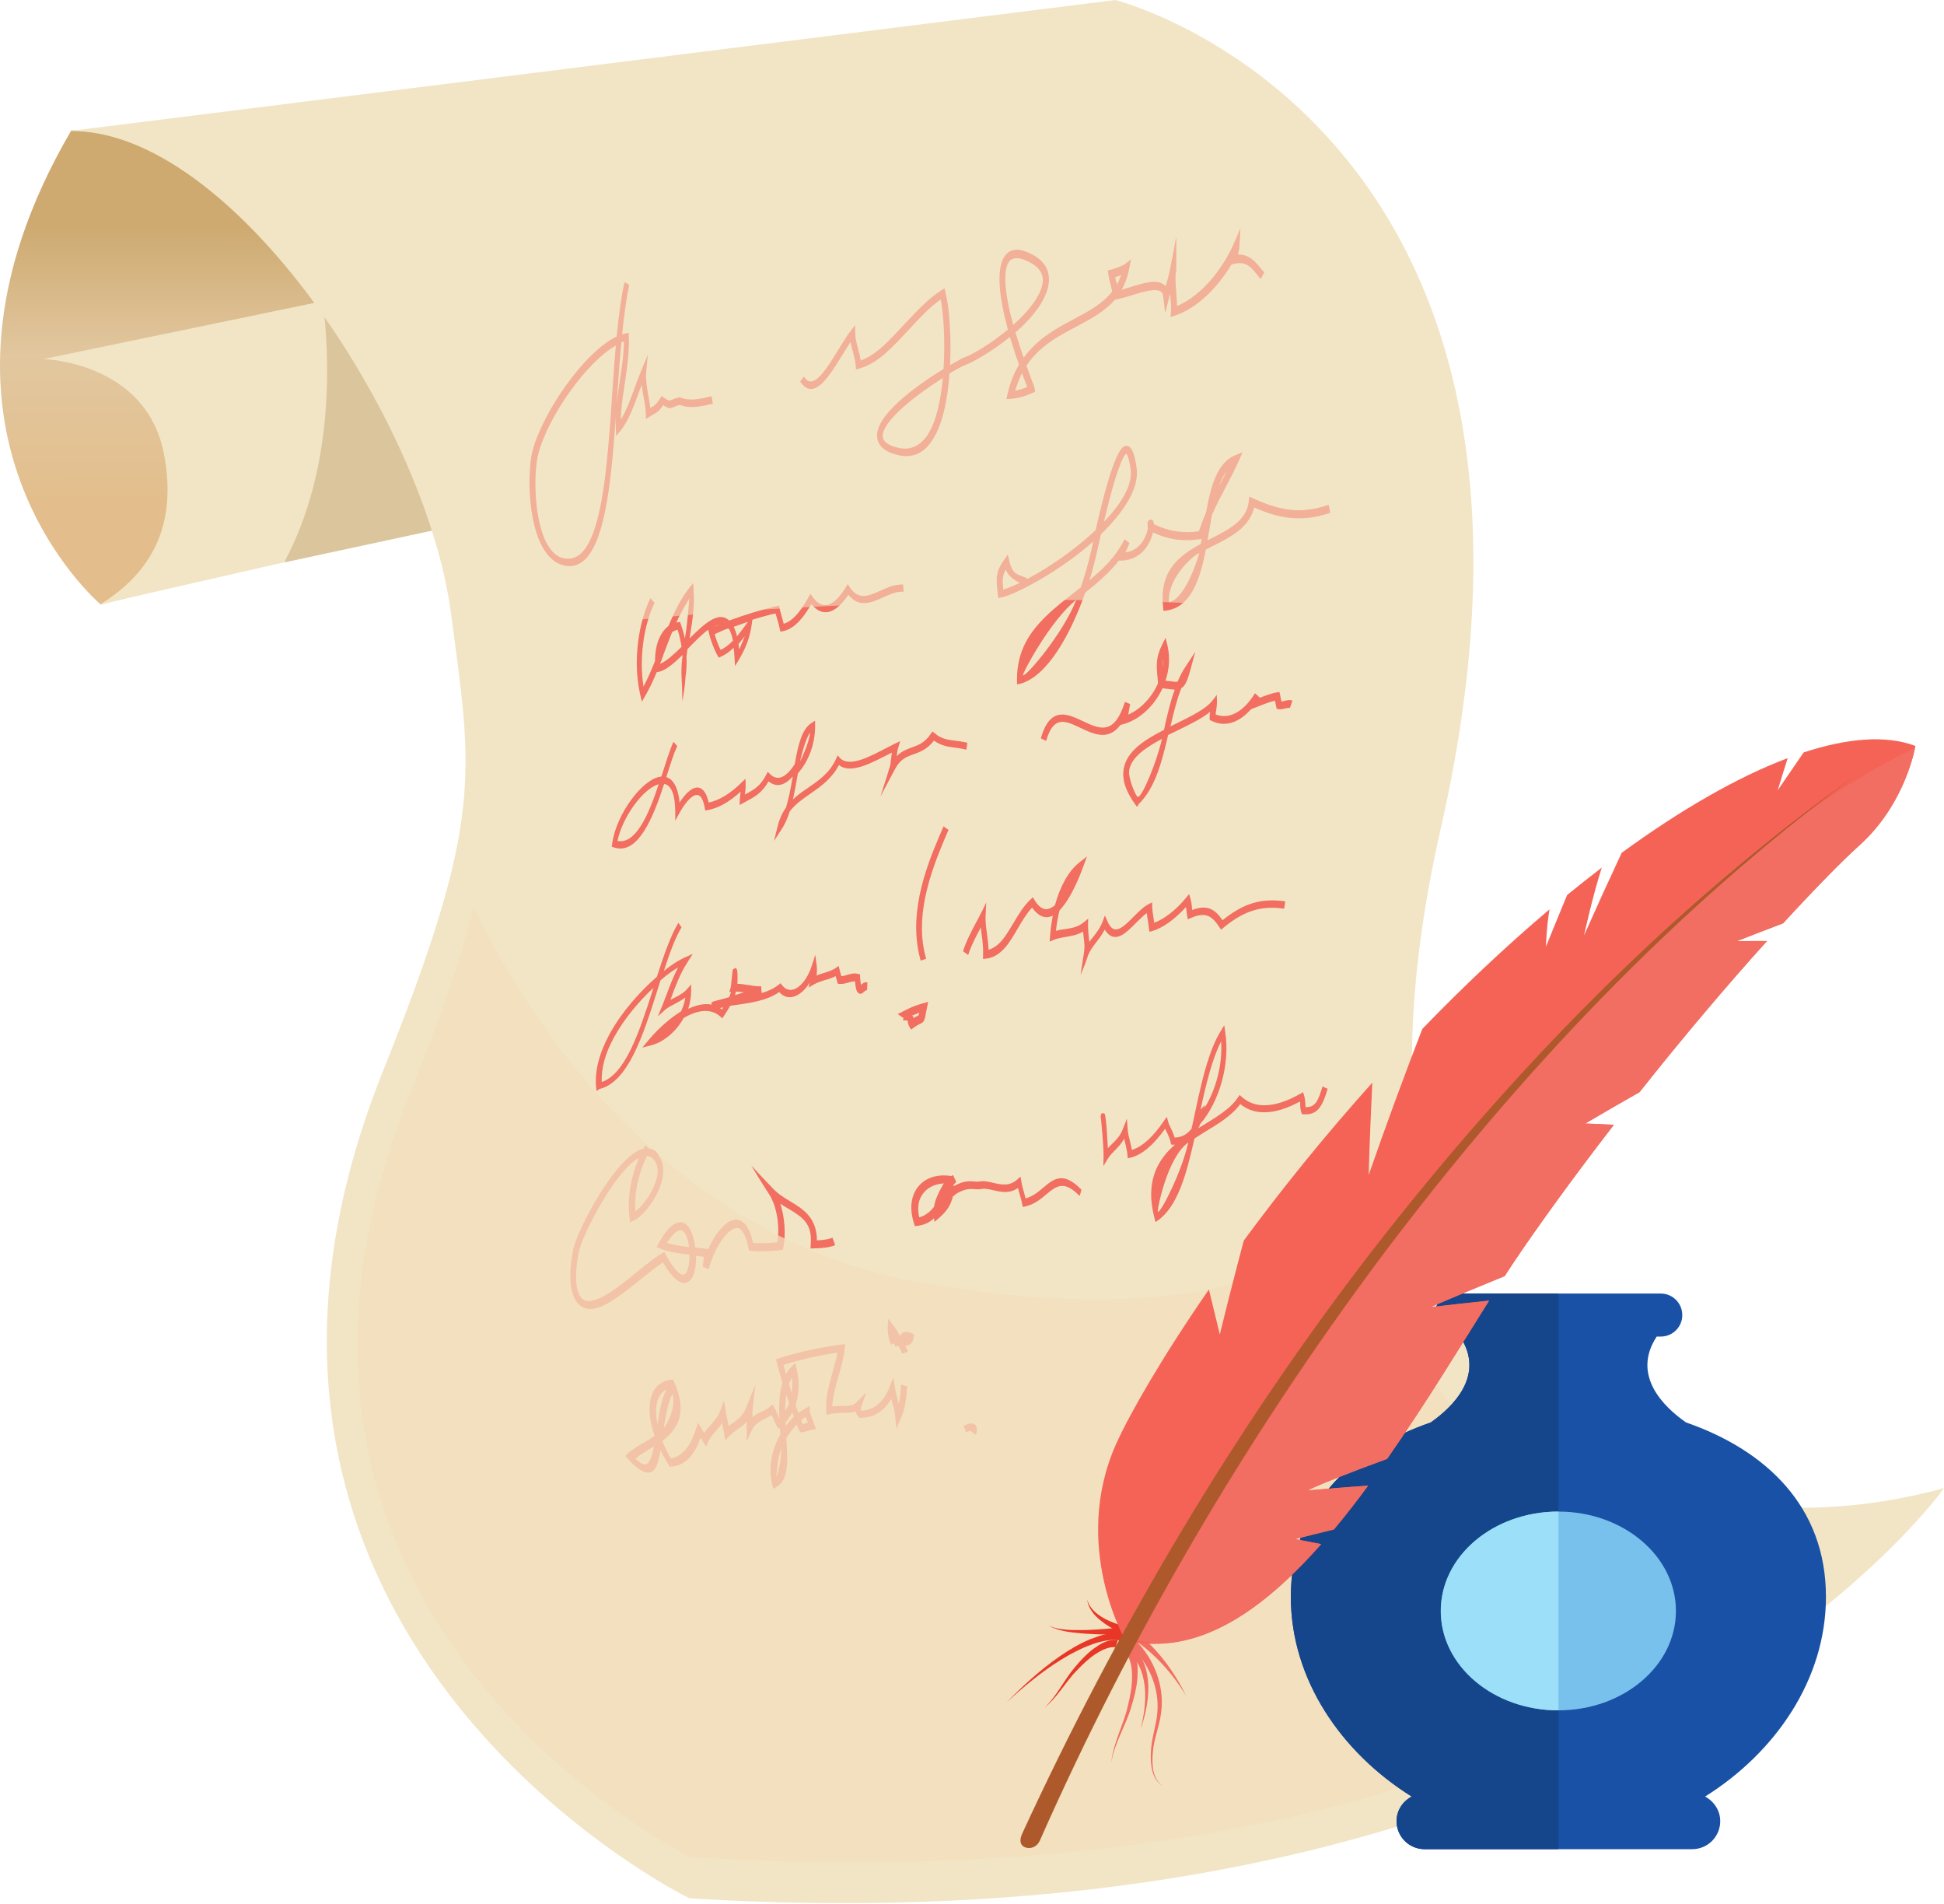 <?xml version="1.0" encoding="UTF-8"?> <svg xmlns="http://www.w3.org/2000/svg" width="960" height="940" viewBox="0 0 960 940" fill="none"> <path d="M169.589 67.894C106.085 66.217 35.47 64.373 35.225 64.373C-51.736 212.99 49.691 298.406 49.691 298.406L317.112 233.192C256.713 189.101 202.363 132.689 169.589 67.894Z" fill="url(#paint0_linear)"></path> <path d="M159.373 148.699L208.411 142.412L381.351 106.62C473.869 117.852 394.183 223.049 394.183 223.049L140.33 277.702C165.748 230.593 162.56 174.181 159.373 148.699Z" fill="#DBC59C"></path> <path d="M21.414 177.279L159.374 148.695C162.643 174.177 165.749 230.59 140.331 277.614L49.693 298.318C80.178 279.291 86.389 252.887 80.995 224.303C72.332 178.452 21.414 177.279 21.414 177.279Z" fill="#F2E5C5"></path> <path d="M34.244 64.711L550.778 0C550.778 0 790.819 60.352 711.54 408.802C647.955 688.182 808.146 776.112 960 734.703C960 734.703 797.848 965.467 340.405 937.218C340.405 937.218 77.153 808.383 189.123 528.836C238.896 404.611 233.42 382.817 222.632 302.347C210.127 208.383 114.585 63.286 34.244 64.711Z" fill="#F2E5C5"></path> <path d="M283.275 279.297C282.457 279.465 281.64 279.549 280.741 279.465C275.919 279.297 271.751 276.447 268.481 271.083C260.308 257.755 260.472 232.021 263.006 222.466C267.909 203.857 288.342 173.849 304.524 166.137C305.669 154.486 307.058 145.181 308.366 139.314C309.346 139.817 309.755 140.068 310.736 140.655C309.51 145.936 308.284 154.737 307.221 165.047C307.875 164.88 308.447 164.712 309.101 164.544C309.673 164.46 310 164.377 310.491 164.293C310.491 165.215 310.491 165.634 310.572 166.556C310.736 175.274 309.428 183.321 308.284 191.032C307.467 196.313 306.731 201.678 306.568 207.126C309.428 202.6 311.471 196.732 313.76 190.529C314.741 187.931 315.721 185.248 316.784 182.65C318.01 179.632 318.664 178.124 319.89 175.19C319.563 178.794 319.399 180.638 319.072 184.159C318.827 187.26 319.481 191.284 320.135 195.223C320.543 197.403 320.87 199.498 321.116 201.426C321.197 201.426 321.197 201.342 321.279 201.342C323.24 200.253 324.058 199.75 326.183 196.397C326.428 196.062 326.51 195.894 326.755 195.559C327.082 195.726 327.245 195.894 327.49 196.062C330.351 197.989 330.433 197.989 331.74 197.403C332.476 197.067 333.702 196.564 335.582 196.145C335.745 196.145 335.908 196.145 336.072 196.229C340.24 198.073 345.062 197.151 351.437 195.642C351.682 197.151 351.764 197.822 352.009 199.331C345.471 200.839 340.485 201.845 335.909 199.917C334.274 200.253 333.293 200.672 332.639 201.007C330.841 201.761 330.269 201.845 327.49 200.001C325.447 203.103 324.385 203.689 322.341 204.779C321.851 205.031 321.279 205.366 320.707 205.785C320.053 206.204 319.726 206.372 318.99 206.791C318.909 205.617 318.909 205.031 318.909 203.857C318.827 201.594 318.337 198.744 317.765 195.726C317.438 193.798 317.111 191.954 316.866 190.026C316.539 190.865 316.293 191.703 315.966 192.457C313.188 200.001 310.491 207.797 306.241 212.91C305.423 213.832 305.096 214.335 304.279 215.257C304.197 213.664 304.198 212.826 304.116 211.233C303.789 203.689 304.77 196.564 305.832 189.607C306.895 182.566 308.039 175.777 308.12 168.568C307.712 168.735 307.303 168.819 306.895 168.987C306.813 169.741 306.731 170.496 306.649 171.25C302.645 214.167 303.135 275.274 283.275 279.297ZM304.116 170.579C289.731 178.71 270.607 205.533 265.784 224.31C263.414 233.614 263.578 257.671 270.607 269.322C273.222 273.597 276.409 275.777 280.251 275.86C300.52 276.447 300.356 211.317 304.116 170.663C304.116 170.663 304.116 170.579 304.116 170.579Z" fill="#F16E61"></path> <path d="M449.513 225.066C447.551 225.318 445.671 225.234 443.71 224.731C437.09 223.222 433.657 220.289 433.167 215.846C432.022 205.284 451.883 190.783 465.94 182.149C466.758 169.157 466.104 155.913 464.551 147.866C459.075 151.638 454.089 157.086 448.859 162.703C441.013 171.085 433.739 179.383 424.258 181.982C423.604 182.149 423.277 182.233 422.705 182.401C422.623 181.479 422.623 181.06 422.542 180.138C422.378 178.126 421.724 175.695 421.071 173.264C420.662 171.839 420.335 170.33 420.008 168.822C419.027 170.33 417.965 172.007 416.902 173.767C411.59 182.401 405.95 192.04 400.475 192.04C398.513 192.04 396.715 190.783 395.162 188.352C395.898 187.346 396.225 186.843 396.96 185.921C398.023 187.514 399.085 188.352 400.311 188.352C404.643 188.436 410.119 178.88 414.859 171.252C416.657 168.319 418.455 165.469 420.008 163.457C420.907 162.283 421.397 161.697 422.297 160.523C422.297 162.283 422.297 163.206 422.378 164.966C422.378 167.061 423.114 169.744 423.768 172.258C424.258 174.102 424.748 176.03 425.075 177.958C433.167 175.108 439.623 167.48 446.816 159.853C452.537 153.817 458.421 147.363 464.878 143.34C465.532 142.92 465.859 142.753 466.431 142.334C466.676 143.172 466.758 143.591 466.921 144.429C468.883 152.225 469.782 166.223 469.209 180.221C472.806 178.126 475.584 176.617 477.055 176.114C479.589 175.276 488.988 169.995 497.733 162.703C493.483 147.279 491.767 133.113 496.017 126.659C498.469 122.971 502.392 122.3 507.868 124.731C514.57 127.665 518.084 132.107 518.002 138.143C518.002 146.776 510.238 156.5 501.493 164.128C502.637 167.983 503.945 172.175 505.498 176.617C512.608 166.81 522.334 161.781 531.161 157.086C538.026 153.398 544.646 149.794 549.223 143.926C548.978 142.837 548.651 141.412 548.406 140.406C547.915 138.562 547.507 136.801 547.343 135.544C547.262 134.706 547.18 134.371 547.098 133.532C547.67 133.365 547.916 133.281 548.488 133.197C550.122 132.778 554.454 131.185 555.353 130.515C556.579 129.509 557.233 129.006 558.54 128.084C558.132 130.012 557.968 131.018 557.56 132.946C556.824 136.885 555.516 140.154 553.963 143.004C555.353 142.585 556.742 142.166 558.214 141.747C565.161 139.568 571.699 137.556 575.213 140.909C575.377 140.993 575.459 141.16 575.622 141.328C576.276 139.232 577.175 135.879 577.584 134.119C577.665 133.616 577.747 133.197 577.829 132.694C579.136 126.324 579.708 123.138 580.853 116.684C580.934 123.39 580.934 126.743 580.853 133.449C580.853 133.868 580.771 134.371 580.607 135.125C580.281 137.891 580.689 141.747 580.934 145.435C581.098 147.447 581.261 149.291 581.261 151.051C593.602 145.938 603.901 132.359 609.05 120.791C610.521 117.522 611.175 115.93 612.564 112.661C612.4 116.6 612.237 118.612 611.992 122.635C611.91 123.557 611.665 124.647 611.338 125.653C616.896 125.485 620.083 129.341 622.617 132.527C623.189 133.197 623.761 133.951 624.333 134.538C623.598 135.796 623.271 136.466 622.617 137.807C621.963 137.137 621.391 136.382 620.737 135.544C617.876 132.024 615.261 128.671 609.131 130.347C608.723 130.431 608.478 130.515 608.069 130.682C601.694 141.412 591.559 152.057 580.199 155.829C579.382 156.081 578.973 156.248 578.074 156.5C578.156 155.326 578.156 154.739 578.237 153.566C578.401 151.47 578.156 148.704 577.911 145.687C577.911 145.519 577.91 145.268 577.829 145.1C577.584 145.77 577.502 146.357 577.42 146.609C576.603 149.794 576.194 151.47 575.377 154.656C575.05 151.303 574.805 149.542 574.396 146.19C574.314 145.267 574.069 144.681 573.579 144.262C571.209 141.998 564.752 144.01 558.949 145.77C556.334 146.609 553.637 147.363 551.185 147.866C550.939 147.95 550.776 147.95 550.531 148.034C545.627 153.65 539.089 157.254 532.305 160.858C522.988 165.804 513.426 170.666 506.887 180.557C507.623 182.652 508.44 184.832 509.257 187.011C510.647 190.699 510.892 191.286 510.974 191.873C511.055 192.46 511.055 192.795 511.137 193.465C510.647 193.717 510.401 193.801 509.911 193.968C506.887 195.31 503.291 196.651 499.204 196.902C498.305 196.986 497.897 196.986 496.998 196.986C497.243 195.98 497.325 195.477 497.57 194.387C498.877 188.688 500.839 183.993 503.209 180.054C501.575 175.527 500.104 170.917 498.714 166.391C489.152 174.186 479.181 179.299 477.873 179.719C475.911 180.389 472.724 182.066 468.882 184.413C467.983 197.321 465.45 209.811 460.383 217.355C457.44 221.965 453.844 224.48 449.513 225.066ZM465.613 186.592C452.21 195.142 435.128 208.218 435.945 215.762C436.272 218.78 440.359 220.372 443.792 221.127C449.267 222.384 454.171 220.372 457.849 215.008C462.263 208.553 464.551 197.908 465.613 186.592ZM501.329 192.879C503.536 192.46 505.498 191.789 507.296 191.035C507.05 190.448 506.805 189.61 506.397 188.771C505.825 187.263 504.68 184.245 504.68 184.245C504.517 184.245 502.228 189.693 501.329 192.879ZM500.267 127.749C499.368 128.084 498.714 128.587 498.142 129.425C495.363 133.616 495.935 144.178 500.349 160.439C508.276 153.398 514.897 144.932 514.978 138.31C514.978 134.287 512.281 131.018 506.805 128.671C504.108 127.497 501.902 127.162 500.267 127.749ZM550.694 136.885C550.858 137.556 551.021 138.394 551.266 139.148C551.43 139.651 551.512 140.07 551.593 140.49C552.411 139.065 553.637 135.879 553.637 135.879C553.555 135.796 551.593 136.634 550.694 136.885Z" fill="#F16E61"></path> <path d="M336.973 346.277C336.891 341.247 336.809 338.733 336.564 333.619C336.401 330.434 336.646 327.081 337.055 323.644C337.055 323.561 337.055 323.477 337.055 323.393C332.805 327.5 328.718 331.021 325.285 331.691C324.877 331.775 324.713 331.775 324.305 331.859C322.507 336.134 320.627 340.241 318.338 344.097C317.766 345.019 317.521 345.522 316.949 346.444C316.704 345.187 316.54 344.516 316.213 343.259C312.127 325.572 315.723 306.545 321.199 295.313C322.016 296.235 322.425 296.737 323.242 297.66C317.685 309.059 315.641 325.489 317.766 338.984C319.891 335.044 321.689 330.769 323.487 326.327C323.406 318.531 325.939 312.245 330.107 309.059C332.968 302.186 336.155 295.564 340.569 290.032C341.223 289.194 341.631 288.691 342.285 287.852C342.367 289.361 342.449 290.032 342.53 291.541C343.102 298.833 341.958 306.461 340.732 313.837C340.651 314.256 340.569 314.676 340.569 315.178C347.598 308.137 354.545 301.767 359.612 305.958C359.775 306.042 359.939 306.209 360.102 306.377C368.112 303.443 375.958 301.012 383.64 299.252C384.049 299.168 384.294 299.085 384.703 299.001C384.866 299.671 384.948 299.923 385.03 300.593C385.357 301.934 385.766 303.276 386.092 304.617C386.419 305.707 386.746 306.88 386.991 307.97C392.386 306.377 396.635 299.671 399.414 294.558C399.741 293.971 399.905 293.72 400.232 293.133C400.64 293.72 400.804 293.971 401.212 294.558C403.256 297.408 405.299 298.749 407.424 298.749C411.51 298.833 415.27 293.888 417.722 289.864C418.049 289.277 418.294 288.942 418.621 288.355C419.029 289.026 419.275 289.361 419.683 289.948C424.097 296.654 429.082 294.139 435.212 291.457C438.645 289.864 442.322 288.355 446 288.607C446.082 290.032 446.164 290.702 446.245 292.127C443.058 291.876 439.626 293.301 436.438 294.81C430.635 297.408 424.342 300.426 418.948 293.636C416.169 297.827 412.164 302.27 407.669 302.27C405.217 302.27 402.847 300.929 400.64 298.246C397.453 303.862 392.631 310.652 386.419 311.658C386.011 311.742 385.766 311.742 385.357 311.826C385.193 311.239 385.193 310.903 385.03 310.233C384.703 308.724 384.294 307.215 383.804 305.623C383.559 304.701 383.232 303.779 382.987 302.857C379.227 303.695 375.386 304.784 371.545 305.958C371.381 306.88 371.381 307.383 371.218 308.305C370.4 314.424 368.357 319.956 364.761 325.908C364.025 327.081 363.698 327.668 362.963 328.841C362.881 327.165 362.799 326.327 362.718 324.65C362.636 322.89 362.473 321.297 362.309 319.789C360.266 321.8 357.977 323.393 355.607 324.399C355.362 324.483 355.199 324.567 354.872 324.65C354.626 324.315 354.545 324.064 354.381 323.728C352.583 320.543 350.785 315.849 349.968 311.993C349.886 311.574 349.804 311.323 349.723 310.903C346.535 313.251 343.021 316.855 339.752 320.208C339.67 320.292 339.588 320.375 339.506 320.459C339.343 321.717 339.179 322.89 339.016 324.147C339.179 327.5 339.016 330.937 338.526 334.206C338.199 339.068 337.79 341.499 336.973 346.277ZM364.679 317.945C364.842 318.783 364.924 319.705 365.006 320.627C366.15 318.447 367.785 314.089 367.785 314.089C367.785 314.089 365.742 316.771 364.679 317.945ZM352.91 313.083C353.646 315.681 354.708 318.615 355.852 320.878C358.059 319.873 360.102 318.196 361.982 316.268C361.41 313.67 360.347 310.568 359.857 310.401C358.958 310.065 355.28 312.161 352.91 313.083ZM325.939 327.752C325.939 327.836 325.939 327.836 325.939 327.752C329.045 326.494 332.805 323.058 336.564 319.37C336.156 316.52 335.502 313.67 334.603 310.903C333.622 311.155 332.723 311.574 331.906 312.077C330.434 315.765 329.045 319.453 327.655 323.142C327.165 324.734 326.593 326.243 325.939 327.752ZM362.309 309.479C362.963 310.736 363.535 312.328 363.943 314.173C365.823 311.909 369.338 307.048 369.338 307.048C369.256 306.964 364.679 308.64 362.309 309.479ZM333.949 307.383C334.276 307.299 334.603 307.215 334.93 307.215C335.256 307.131 335.42 307.131 335.828 307.048C335.992 307.551 336.074 307.802 336.237 308.305C337.055 310.568 337.708 312.915 338.199 315.262C338.362 314.424 338.444 313.67 338.607 312.831C339.506 307.131 340.406 295.648 340.406 295.648C340.242 295.564 335.829 303.192 333.949 307.383ZM354.463 308.64C353.891 308.808 353.4 309.059 352.828 309.395C353.564 309.059 355.035 308.556 355.035 308.556C355.035 308.556 354.708 308.556 354.463 308.64Z" fill="#F16E61"></path> <path d="M502.23 337.894C502.23 336.972 502.23 336.553 502.23 335.631C502.067 314.172 516.778 303.275 531.326 291.875C532.143 291.288 532.879 290.618 533.696 290.031C535.821 283.828 537.538 277.793 538.682 272.596C538.764 272.177 538.845 272.009 538.927 271.59C539.254 270.165 539.499 268.74 539.826 267.399C522.745 282.571 500.923 293.719 494.548 294.977C493.894 295.144 493.567 295.144 492.995 295.312C492.913 294.558 492.831 294.138 492.75 293.384C491.687 284.918 491.851 282.152 495.855 276.368C496.591 275.362 496.918 274.775 497.653 273.77C497.98 275.111 498.144 275.781 498.471 277.123C499.86 282.739 501.74 283.409 504.274 284.331C505.254 284.667 506.398 285.086 507.461 285.756C517.595 280.392 530.672 271.59 541.052 261.699C550.369 220.459 554.537 220.123 556.335 220.123C559.441 220.207 560.667 226.242 561.321 231.355C562.629 241.414 554.538 253.233 543.667 263.795C543.014 266.561 542.441 269.495 541.706 272.596C541.624 273.015 541.542 273.183 541.461 273.602C540.562 277.625 539.417 281.984 538.028 286.427C544.812 280.811 550.778 274.943 554.537 267.734C554.864 267.148 555.028 266.812 555.355 266.226C556.336 266.98 556.826 267.315 557.807 268.153C557.48 268.908 557.316 269.243 556.989 269.998C556.744 270.501 556.254 271.674 555.763 272.764C561.403 271.926 565.326 267.818 566.879 260.861C566.879 260.693 566.879 260.526 566.797 260.358C566.633 258.765 566.47 257.005 567.941 256.586C569.412 256.167 569.657 257.592 569.903 258.849C577.013 262.286 584.369 263.459 592.051 262.286C593.114 259.101 594.258 255.999 595.566 253.065C597.854 240.241 601.042 228.422 609.868 224.817C611.34 224.231 612.157 223.895 613.628 223.308C612.811 225.069 612.402 225.991 611.667 227.751C609.868 231.775 607.825 235.63 605.7 239.738C603.167 244.516 600.633 249.377 598.426 254.407C597.936 257.089 597.527 259.771 597.037 262.537C596.792 263.962 596.547 265.387 596.302 266.812C596.792 266.561 597.282 266.309 597.691 266.058C606.763 261.448 615.508 257.089 616.652 247.701C616.734 246.695 616.816 246.192 616.979 245.186C617.715 245.521 618.042 245.689 618.777 246.024C630.955 251.557 641.825 254.323 656.128 249.21C656.455 250.802 656.618 251.557 656.945 253.149C641.661 258.514 629.892 255.245 619.349 250.551C616.897 260.609 607.58 265.22 598.753 269.662C597.691 270.249 596.547 270.752 595.484 271.339C592.624 286.091 588.047 299.922 575.869 301.431C575.297 301.515 575.052 301.515 574.561 301.599C574.48 300.928 574.479 300.593 574.398 299.922C572.273 281.9 582.244 274.356 592.951 268.573C593.114 267.734 593.277 266.896 593.359 266.058C593.277 266.058 593.277 266.058 593.196 266.058C584.941 267.567 577.013 266.477 569.412 262.873C567.042 271.842 561.076 276.871 553.066 276.787C552.903 276.787 552.739 276.787 552.576 276.703C547.917 282.739 541.951 287.768 535.903 292.63C528.792 312.915 517.269 333.954 503.865 337.558C503.293 337.642 502.966 337.726 502.23 337.894ZM531.49 296.15C518.658 306.209 504.6 332.948 505.172 333.367C506.562 334.373 525.033 312.747 531.49 296.15ZM577.258 297.408C577.258 297.408 577.258 297.324 577.258 297.408C586.003 295.396 592.215 273.183 592.215 273.183C591.479 272.512 576.359 284.331 577.258 297.408ZM496.673 281.23C495.038 284.164 494.956 286.343 495.447 291.121C497.572 290.534 503.62 287.768 503.62 287.768C503.538 287.516 498.553 285.924 496.673 281.23ZM556.172 224.063C554.783 224.482 551.023 232.529 545.139 257.676C553.557 248.874 559.278 239.57 558.379 232.11C557.398 224.733 556.254 224.063 556.172 224.063C556.172 224.063 556.254 224.063 556.172 224.063ZM605.782 232.613C604.229 234.625 603.003 237.139 601.941 240.073C602.35 239.235 602.84 238.397 603.248 237.558C604.147 235.882 605.046 234.205 605.782 232.613Z" fill="#F16E61"></path> <path d="M382.251 415.174C382.905 412.408 383.232 410.983 383.967 408.217C384.867 404.361 386.338 401.259 388.136 398.745C389.607 393.967 390.588 388.602 391.487 383.321C387.4 388.015 383.232 388.854 379.554 385.752C376.285 391.452 372.771 393.38 368.684 395.559C368.03 395.895 367.376 396.23 366.722 396.649C366.15 396.984 365.823 397.152 365.251 397.487C365.333 396.481 365.333 395.979 365.333 394.973C365.415 393.715 365.497 392.626 365.66 391.536C365.66 391.285 365.742 391.117 365.742 390.865C360.021 396.062 354.463 399.164 349.15 400.002C348.824 400.086 348.66 400.086 348.252 400.17C348.17 399.667 348.088 399.331 348.006 398.828C347.353 395.056 346.208 392.961 344.737 392.542C342.367 391.871 338.771 395.476 335.42 401.595C334.603 403.02 334.276 403.774 333.458 405.199C333.458 403.355 333.458 402.433 333.458 400.589C333.377 392.206 331.497 387.68 327.982 387.01C322.507 403.942 314.824 422.466 303.136 418.359C302.728 418.191 302.483 418.108 302.074 418.024C302.156 417.353 302.238 417.102 302.319 416.431C304.281 402.014 317.439 384.16 326.593 383.405C328.718 376.867 330.598 370.664 332.559 366.222C333.295 367.06 333.704 367.479 334.439 368.317C332.641 372.257 330.925 377.705 329.045 383.657C331.66 384.495 334.766 387.429 335.583 396.23C339.016 390.865 342.53 388.183 345.309 388.937C346.78 389.357 348.824 390.949 349.968 396.23C355.28 395.14 360.838 391.704 366.559 386.004C367.213 385.417 367.458 385.082 368.112 384.495C368.194 385.668 368.194 386.171 368.194 387.345C368.275 389.105 368.112 390.53 367.867 391.955C367.867 392.039 367.867 392.123 367.785 392.29C367.867 392.207 368.03 392.123 368.112 392.123C372.198 389.943 375.549 388.183 378.491 382.315C378.737 381.813 378.9 381.561 379.145 381.058C379.472 381.393 379.636 381.561 379.963 381.896C383.641 385.752 387.727 384.327 392.14 377.789C392.222 377.621 392.386 377.454 392.467 377.286C394.102 367.982 395.9 359.935 400.886 356.833C401.539 356.414 401.866 356.247 402.52 355.828C402.52 356.917 402.52 357.42 402.52 358.51C402.52 367.395 399.333 375.861 394.02 381.813C393.939 382.483 393.775 383.154 393.693 383.74C393.04 387.429 392.386 391.117 391.568 394.721C393.857 392.542 396.309 390.782 398.842 389.105C404.155 385.417 409.712 381.729 412.9 374.604C413.227 373.933 413.309 373.598 413.635 372.927C414.044 373.43 414.289 373.598 414.698 374.101C419.357 379.382 430.472 373.011 438.154 369.072C439.462 368.401 440.688 367.814 441.751 367.227C442.895 366.725 443.467 366.473 444.529 365.886C444.121 367.311 443.875 368.066 443.467 369.574C443.14 370.58 442.977 371.921 442.813 373.346C445.183 370.916 447.635 369.994 450.169 369.072C453.438 367.898 456.625 366.808 459.649 362.282C459.976 361.779 460.14 361.528 460.467 361.108C460.875 361.528 461.121 361.695 461.611 362.03C464.88 364.88 468.313 365.3 471.909 365.719C473.789 365.97 475.75 366.222 477.712 366.724C477.548 368.149 477.385 368.82 477.221 370.161C475.423 369.658 473.543 369.407 471.827 369.155C468.394 368.736 464.798 368.233 461.202 365.635C457.851 370.077 454.255 371.251 451.068 372.424C447.553 373.682 444.529 374.771 441.832 379.968C439.053 385.249 437.664 387.848 434.803 393.212C436.765 387.177 437.664 384.16 439.544 378.208C439.707 377.621 439.871 376.113 440.034 374.771C440.116 373.766 440.279 372.676 440.443 371.586C440.034 371.754 439.626 372.005 439.217 372.173C430.881 376.364 420.255 382.483 414.289 377.705C410.611 384.746 405.054 388.435 399.823 392.123C396.145 394.637 392.713 397.068 390.015 400.589C388.871 404.025 387.564 407.127 385.766 409.725C384.294 411.989 383.641 413.078 382.251 415.174ZM304.935 415.174C314.007 417.018 320.463 401.846 325.285 387.177C325.204 387.177 325.122 387.261 325.04 387.261C317.439 389.524 307.305 403.523 304.935 415.174ZM400.068 361.695C397.616 364.629 395.083 375.861 395.083 375.861C395.246 375.861 399.578 366.892 400.068 361.695Z" fill="#F16E61"></path> <path d="M561.483 398.327C561.156 397.907 560.992 397.656 560.665 397.237C555.843 390.615 553.964 384.831 554.944 379.383C556.579 370.749 565.161 365.3 574.805 360.355C576.276 353.649 577.829 346.692 580.117 340.489C579.3 340.489 578.483 340.321 577.42 340.238C576.439 340.07 575.377 339.986 574.069 339.818C570.146 348.368 562.954 355.074 555.353 357.337C554.536 357.589 554.127 357.673 553.31 357.924C547.262 365.971 539.906 362.367 533.695 359.433C525.93 355.745 520.291 353.062 516.613 365.803C515.55 365.3 515.06 365.049 513.998 364.546C518.574 348.368 527.156 352.476 534.675 355.996C543.012 359.936 550.204 363.373 555.516 346.524C556.579 346.943 557.069 347.195 558.132 347.614C557.887 348.62 557.723 349.542 557.56 350.548C557.396 351.302 557.314 352.057 557.151 352.811C563.117 350.212 568.593 344.596 571.699 337.723C571.781 337.639 571.781 337.471 571.862 337.388C571.781 336.549 571.781 336.13 571.699 335.292C571.045 328.922 570.636 324.73 573.906 318.276C574.559 316.935 574.886 316.264 575.622 314.923C575.949 316.432 576.112 317.186 576.521 318.611C577.829 324.395 577.502 330.347 575.54 336.046C576.358 336.13 577.175 336.214 577.829 336.298C579.545 336.549 580.689 336.717 581.507 336.549C582.651 333.951 583.877 331.436 585.43 329.173C587.391 326.239 588.372 324.73 590.252 321.797C589.271 325.485 588.781 327.245 587.8 330.933C586.329 336.298 585.184 338.729 583.386 339.735C581.098 345.518 579.545 352.057 577.992 358.595C578.891 358.176 579.79 357.756 580.607 357.337C588.127 353.649 595.401 350.129 598.67 345.937C599.569 344.848 599.978 344.261 600.877 343.088C600.958 344.68 600.958 345.435 600.958 347.027C600.958 348.117 600.795 349.458 600.55 350.883C600.468 351.47 600.386 352.14 600.304 352.727C606.925 355.326 613.953 351.637 619.756 342.249C620.655 343.088 621.146 343.507 622.045 344.345C621.963 344.429 621.963 344.512 621.881 344.596C624.823 343.423 628.256 342.166 630.626 341.83C631.117 341.746 631.362 341.746 631.852 341.663C631.934 342.249 632.016 342.585 632.179 343.171C632.343 344.261 632.588 345.267 632.833 346.357C633.323 346.357 633.814 346.189 634.386 346.021C635.775 345.686 637.165 345.351 638.227 345.937C637.737 347.362 637.491 348.117 637.001 349.542C636.592 349.374 635.448 349.626 634.631 349.793C633.487 350.045 632.343 350.38 631.28 350.129C630.953 350.045 630.79 350.045 630.463 349.961C630.381 349.542 630.299 349.29 630.218 348.871C630.054 347.865 629.809 346.943 629.645 345.937C626.621 346.608 622.535 348.285 620.001 349.29C619.102 349.626 618.612 349.877 617.713 350.212C611.583 357.086 604.718 359.098 598.179 355.829C597.852 355.661 597.689 355.577 597.362 355.409C597.362 354.906 597.362 354.655 597.362 354.152C597.362 353.314 597.444 352.308 597.607 351.386C593.521 354.823 587.473 357.673 581.343 360.69C579.872 361.445 578.401 362.115 576.848 362.87C573.824 375.946 570.473 389.19 562.218 397.069C562.055 397.74 561.891 397.907 561.483 398.327ZM573.824 364.798C565.896 368.989 558.786 373.767 557.641 380.137C556.906 383.909 560.992 393.465 561.891 393.465C564.016 393.632 571.209 376.281 573.824 364.798ZM574.396 325.485C574.151 326.826 574.151 329.76 574.151 329.76C574.151 329.76 574.478 326.91 574.396 325.485Z" fill="#F16E61"></path> <path d="M294.554 538.563C294.472 537.977 294.472 537.641 294.39 537.055C293.573 528.589 296.025 519.703 301.092 510.399C307.14 499.418 316.13 489.443 324.385 482.235C327.818 471.589 331.169 461.95 335.01 455.579C335.582 456.501 335.909 456.92 336.563 457.842C333.457 462.956 330.678 470.583 327.818 479.385C331.578 476.367 335.174 474.02 338.279 472.679C339.832 472.008 340.568 471.589 342.121 470.919C340.976 472.763 340.322 473.685 339.178 475.613C335.827 480.81 333.621 486.761 331.25 493.132C331.169 493.299 331.087 493.467 331.087 493.635C331.741 493.299 332.395 492.964 333.049 492.629C335.337 491.455 337.707 490.198 339.423 488.186C340.159 487.348 340.568 486.845 341.303 486.007C341.303 487.264 341.303 487.935 341.303 489.192C341.303 492.126 340.813 495.143 339.832 498.077C343.919 496.149 347.842 495.311 351.438 495.982C351.438 495.479 351.438 495.227 351.438 494.724C353.318 494.138 354.298 493.886 356.26 493.383C357.567 493.048 358.793 492.629 360.101 492.293C360.428 491.455 360.755 490.617 361 489.695C360.673 489.695 360.51 489.779 360.183 489.779C360.428 488.773 360.592 488.27 360.918 487.18C360.918 486.845 361.572 481.48 361.654 480.307C361.654 480.223 361.654 480.223 361.654 480.139C361.736 479.552 361.817 479.217 361.899 478.63C362.471 478.295 362.798 478.127 363.371 477.792C363.534 478.127 363.616 478.295 363.861 478.547C363.943 478.714 364.024 479.05 364.024 479.552H364.106C364.27 481.899 364.27 483.911 364.106 485.671C365.822 485.755 367.784 486.091 369.745 486.342C372.197 486.761 374.731 487.18 375.875 486.845C375.957 488.186 376.039 488.857 376.12 490.282C379.308 489.36 382.25 488.018 384.62 486.091C384.947 485.839 385.111 485.671 385.437 485.42C385.683 485.755 385.846 485.923 386.091 486.258C387.726 488.438 389.769 489.192 392.058 488.438C395.572 487.264 399.005 482.738 400.966 476.535C401.62 474.439 401.947 473.433 402.601 471.422C402.928 473.601 403.009 474.775 403.336 476.954C403.5 478.295 403.418 480.055 403.255 481.648C404.399 481.145 405.625 480.726 406.851 480.391C408.976 479.72 411.264 478.966 412.899 477.792C413.389 477.457 413.634 477.289 414.125 476.87C414.37 477.625 414.452 478.044 414.615 478.798C414.86 479.888 415.187 480.894 415.514 481.983C416.413 481.899 417.394 481.648 418.375 481.313C420.009 480.81 421.726 480.307 423.605 480.81C424.014 480.894 424.259 480.977 424.668 481.061C424.75 481.648 424.75 481.983 424.75 482.57C424.913 484.414 424.995 485.588 425.158 486.258C425.894 485.588 426.875 484.749 428.346 485.001C428.264 486.51 428.264 487.348 428.182 488.857C427.692 488.773 427.12 489.276 426.629 489.695C425.976 490.282 425.077 491.12 424.014 490.365C423.033 489.695 422.543 488.186 422.216 484.498C421.153 484.498 420.091 484.833 418.947 485.085C417.557 485.504 416.086 485.923 414.533 485.755C414.206 485.755 414.043 485.671 413.716 485.671C413.553 485.252 413.553 485.001 413.389 484.498C413.144 483.66 412.899 482.822 412.654 481.899C411.019 482.822 409.139 483.408 407.259 483.911C405.38 484.498 403.336 485.169 401.783 486.091C400.803 486.677 400.312 487.013 399.332 487.599C399.495 486.677 399.659 486.174 399.822 485.169C397.697 488.605 395 491.036 392.303 491.958C389.442 492.88 386.827 492.126 384.784 489.779C378.736 494.137 370.154 495.227 361.818 496.401C361.409 496.485 361 496.485 360.591 496.568C359.692 498.161 358.712 499.754 357.486 501.598C357.159 502.101 356.996 502.352 356.669 502.771C356.342 502.436 356.178 502.352 355.851 502.017C350.947 497.49 344.246 498.748 337.625 502.604C337.462 502.855 337.38 503.106 337.217 503.274C333.539 509.645 327.491 514.59 321.525 516.099C319.808 516.518 318.909 516.77 317.193 517.189C318.664 515.428 319.4 514.59 320.871 512.83C325.529 507.381 331.005 502.604 336.318 499.334C337.38 497.071 338.116 494.808 338.443 492.461C336.726 493.802 334.928 494.724 333.212 495.646C331.496 496.568 329.861 497.323 328.635 498.412C327.164 499.754 326.347 500.424 324.876 501.765C325.775 499.502 326.265 498.412 327.164 496.233C327.818 494.64 328.39 493.048 329.044 491.371C330.76 486.761 332.558 482.067 334.847 477.625C332.149 479.217 329.207 481.397 326.183 483.995C325.529 485.923 324.957 487.935 324.304 489.946C317.438 511.573 310.082 534.456 295.78 537.725C295.289 538.396 295.044 538.48 294.554 538.563ZM322.669 487.683C315.64 494.305 308.284 502.855 303.217 512.159C298.967 519.871 296.842 527.331 297.169 534.205C308.857 530.265 315.722 509.393 322.097 489.611C322.26 489.024 322.424 488.354 322.669 487.683ZM355.524 497.658C355.851 497.91 356.178 498.077 356.505 498.412C356.75 498.077 357.159 497.407 357.159 497.407C357.159 497.323 356.096 497.574 355.524 497.658ZM363.452 489.527C363.289 490.114 363.125 490.785 362.962 491.288C364.433 490.868 367.375 489.946 367.375 489.946C367.375 489.946 364.678 489.611 363.452 489.527Z" fill="#F16E61"></path> <path d="M533.615 481.395C534.269 476.869 534.596 474.606 535.331 470.163C535.74 467.565 535.495 465.385 535.168 462.871C535.086 461.949 534.923 460.943 534.841 459.937C532.062 461.613 529.284 462.032 526.587 462.535C524.543 462.871 522.418 463.206 520.293 464.044C519.476 464.379 519.149 464.547 518.332 464.882C518.413 463.709 518.495 463.122 518.577 461.949C518.822 458.512 519.313 455.243 519.885 452.058C519.231 452.393 518.659 452.56 518.005 452.728C515.062 453.315 512.284 451.722 509.668 448.118C507.135 450.8 504.928 454.405 502.885 457.925C498.798 464.966 494.63 472.343 487.111 473.265C486.457 473.348 486.048 473.348 485.395 473.432C485.476 472.426 485.476 471.923 485.476 470.918C485.64 467.732 485.149 464.379 484.741 461.11C484.577 460.021 484.496 458.931 484.332 457.841C484.169 458.177 484.005 458.512 483.842 458.847C481.717 462.871 479.346 467.397 478.121 471.504C477.14 470.75 476.649 470.415 475.587 469.66C476.895 465.218 479.347 460.524 481.553 456.332C482.534 454.488 483.515 452.812 484.25 451.219C485.394 448.956 485.967 447.866 487.029 445.603C486.866 448.453 486.866 449.794 486.702 452.644C486.621 455.159 486.947 457.841 487.356 460.691C487.683 463.374 488.092 466.14 488.173 468.906C493.813 467.313 497.082 461.362 500.76 455.243C503.212 451.136 505.745 446.944 509.096 443.927C509.505 443.592 509.668 443.424 510.077 443.005C510.404 443.508 510.567 443.759 510.812 444.262C512.937 447.783 515.144 449.291 517.514 448.788C518.659 448.537 519.803 447.866 520.947 446.944C523.563 437.389 527.731 430.012 532.88 425.905C534.433 424.648 535.25 424.061 536.803 422.804C535.985 424.983 535.577 426.073 534.76 428.336C533.697 431.27 529.12 443.424 523.236 449.459C522.418 452.644 521.846 455.997 521.438 459.602C523.072 459.099 524.707 458.847 526.178 458.68C529.365 458.177 532.307 457.757 535.331 455.243C536.149 454.572 536.557 454.237 537.375 453.566C537.375 454.907 537.293 455.578 537.293 456.919C537.293 458.763 537.456 460.44 537.62 462.2C537.702 463.122 537.865 464.128 537.947 465.05C538.519 464.212 539.091 463.457 539.745 462.703C541.625 460.272 543.341 458.093 544.567 454.824C544.976 453.734 545.221 453.147 545.629 451.974C546.12 453.063 546.365 453.566 546.774 454.656C547.836 457.087 548.98 458.428 550.288 458.763C553.067 459.518 556.5 455.913 560.014 452.393C562.384 449.962 564.918 447.531 567.288 446.358C567.942 446.022 568.269 445.855 568.923 445.519C568.923 446.441 569.004 446.944 569.004 447.95C569.086 449.794 569.413 451.806 569.74 453.818C569.822 454.405 569.903 454.991 569.985 455.578C575.052 453.734 581.1 448.956 585.759 443.172C586.331 442.502 586.658 442.083 587.23 441.412C587.475 442.334 587.639 442.837 587.884 443.759C588.374 445.352 588.538 446.861 588.619 448.369C588.619 448.621 588.701 448.956 588.701 449.291C596.138 446.441 599.98 448.872 603.739 454.321C614.201 445.855 623.028 443.34 634.715 445.016C634.47 446.441 634.388 447.196 634.143 448.621C622.782 447.028 614.283 449.627 603.985 458.177C603.576 458.512 603.412 458.68 603.004 459.015C602.759 458.596 602.595 458.344 602.268 457.925C598.509 452.141 595.403 449.962 587.884 453.315C587.394 453.566 587.067 453.65 586.576 453.902C586.413 453.147 586.413 452.812 586.249 452.141C586.086 451.136 585.922 450.046 585.841 449.04C585.759 448.621 585.759 448.202 585.677 447.783C580.446 453.65 574.153 458.26 568.923 459.685C568.432 459.853 568.105 459.937 567.615 460.021C567.533 459.266 567.451 458.931 567.37 458.177C567.206 457.087 567.043 455.913 566.879 454.74C566.716 453.399 566.471 452.141 566.307 450.8C564.673 451.974 562.956 453.734 561.24 455.41C557.317 459.35 553.394 463.457 549.553 462.452C548.081 462.032 546.692 460.859 545.548 458.931C544.24 461.529 542.687 463.457 541.216 465.385C539.745 467.313 538.355 469.157 537.375 471.504C536.067 475.528 535.25 477.456 533.615 481.395Z" fill="#F16E61"></path> <path d="M454.664 474.274C448.452 452.48 456.462 430.1 463.899 412.748C464.717 410.82 465.125 409.898 465.943 407.97C466.923 408.641 467.414 409.06 468.394 409.731C467.577 411.659 467.168 412.581 466.351 414.509C459.241 431.357 451.476 453.067 457.361 473.352C456.217 473.771 455.726 473.939 454.664 474.274Z" fill="#F16E61"></path> <path d="M449.922 508.305C449.513 507.718 449.35 507.383 449.023 506.796C448.859 506.461 448.614 505.958 448.451 505.371C448.287 505.371 448.124 505.371 448.124 505.371C448.206 505.371 448.287 505.287 448.451 505.203C448.369 504.784 448.287 504.365 448.205 503.946C448.205 503.946 448.124 503.862 448.042 503.862C447.143 503.778 446.734 503.778 445.917 503.778C445.999 503.275 446.08 503.024 446.162 502.605C445.018 501.85 444.446 501.431 443.302 500.677C444.446 500.09 445.018 499.755 446.244 499.168C449.513 497.492 452.128 496.318 455.643 495.396C456.705 495.061 457.278 494.977 458.34 494.642C457.931 496.653 457.768 497.659 457.359 499.671C456.542 503.946 456.378 504.617 454.417 505.455C453.763 505.79 452.701 506.209 450.984 507.55C450.576 507.802 450.331 507.97 449.922 508.305ZM450.903 502.186C450.984 502.353 451.066 502.437 451.148 502.605C451.965 502.102 452.537 501.85 453.028 501.599C453.6 501.348 453.763 501.264 454.008 500.006C452.782 500.425 451.556 500.928 450.33 501.431C450.412 501.515 450.494 501.599 450.576 501.683C450.821 501.599 450.984 501.264 450.984 501.264C450.984 501.264 450.903 501.85 450.903 502.186Z" fill="#F16E61"></path> <path d="M293.737 646.019C290.876 646.606 288.261 646.103 286.136 644.259C281.805 640.487 280.333 631.602 282.949 617.436C284.747 607.712 303.136 572.674 316.295 567.561C316.867 567.31 317.357 567.142 317.847 567.058C318.093 566.555 318.42 565.969 318.665 565.466C319.319 566.053 319.645 566.388 320.299 566.975C322.097 567.226 323.732 568.316 325.04 570.076C327.328 573.094 328.064 577.201 327.083 581.895C325.203 591.199 317.357 600.839 312.78 602.683C312.126 602.934 311.799 603.102 311.146 603.353C311.064 602.515 310.982 602.012 310.9 601.174C309.674 591.618 311.473 581.308 315.559 571.669C303.545 577.955 287.117 610.73 285.728 618.441C282.949 633.781 285.401 639.313 287.444 641.157C292.675 645.851 305.261 635.541 314.66 627.913C319.237 624.225 323.568 620.705 326.919 618.777C327.41 618.525 327.573 618.358 328.064 618.106C328.391 618.693 328.472 618.944 328.799 619.531C332.395 626.321 335.992 629.925 337.79 629.255C339.506 628.668 340.568 624.56 340.487 619.447C335.419 618.861 330.352 618.19 326.266 616.514C325.448 616.178 325.04 616.011 324.222 615.675C324.713 614.837 324.958 614.418 325.448 613.496C330.025 605.365 334.194 602.18 337.79 603.856C340.977 605.365 342.693 610.562 343.265 615.927C345.227 616.094 347.188 616.346 349.15 616.597C349.395 616.597 349.477 616.681 349.722 616.681C353.237 608.886 358.958 601.593 364.025 602.18C367.621 602.599 370.236 606.371 371.953 613.664C374.895 613.915 381.352 613.664 383.885 613.328C385.193 605.198 383.558 595.39 379.799 589.607C376.121 583.907 374.323 581.057 370.972 575.357C375.222 579.967 377.347 582.314 381.842 586.924C384.294 589.523 387.318 591.367 390.26 593.127C396.635 596.983 403.337 601.09 403.419 612.406C406.116 612.239 408.895 611.987 411.101 611.065C411.592 612.49 411.837 613.244 412.409 614.753C409.385 616.011 405.462 616.262 402.111 616.346C401.376 616.346 400.967 616.346 400.231 616.43C400.313 615.508 400.313 615.005 400.395 614.083C401.13 603.856 396.063 600.839 389.279 596.731C387.972 595.977 386.664 595.139 385.357 594.301C387.482 600.923 388.135 609.053 386.828 615.843C386.746 616.262 386.746 616.43 386.664 616.849C386.337 616.933 386.174 617.016 385.847 617.1C383.722 617.603 373.751 618.106 370.89 617.519C370.482 617.436 370.236 617.352 369.828 617.268C369.746 616.765 369.664 616.514 369.582 616.011C368.683 611.736 367.049 606.623 364.188 606.287C359.448 605.784 352.174 617.184 350.049 626.572C348.905 626.153 348.251 625.902 347.107 625.483C347.107 625.147 347.189 624.98 347.189 624.644C347.27 623.387 347.434 621.794 347.597 620.453C346.371 620.286 345.063 620.202 343.756 620.034C343.837 625.566 342.775 631.937 339.097 633.194C335.91 634.368 331.823 630.931 327.41 623.219C324.386 625.147 320.626 628.249 316.703 631.434C308.448 637.888 300.275 644.678 293.737 646.019ZM329.29 613.664C332.559 614.669 336.4 615.256 340.323 615.675C339.751 611.484 338.525 608.299 336.89 607.545C335.092 606.623 332.314 608.886 329.29 613.664ZM319.4 570.747C315.232 579.632 313.107 589.187 313.761 598.073C317.684 595.223 323.078 587.762 324.468 581.057C325.121 577.62 324.713 574.938 323.078 572.842C322.016 571.501 320.79 570.747 319.4 570.747Z" fill="#F16E61"></path> <path d="M533.123 590.447C525.44 582.567 521.762 585.501 516.777 589.608C513.998 591.955 510.81 594.638 506.234 595.644C505.825 595.727 505.58 595.811 505.09 595.895C504.926 595.141 504.844 594.805 504.681 594.051C504.436 592.626 503.945 591.117 503.537 589.608C503.21 588.603 502.964 587.513 502.719 586.507C498.551 589.441 494.465 588.519 490.705 587.68C488.498 587.178 486.455 586.675 484.657 587.01C483.594 587.261 482.614 587.178 481.551 587.094C479.426 586.926 476.974 586.758 472.969 588.938C472.07 589.441 471.417 590.027 470.518 590.782C469.619 594.722 467.739 597.823 463.897 601.176C462.917 602.014 462.426 602.433 461.446 603.271C461.364 602.517 461.364 602.182 461.282 601.427C459.239 603.355 456.705 604.78 453.191 605.199C452.619 605.283 452.373 605.283 451.801 605.367C451.556 604.696 451.475 604.277 451.229 603.607C449.35 597.571 449.676 592.039 452.128 587.764C455.316 582.232 461.609 579.466 469.292 580.556C469.537 580.556 469.7 580.639 469.945 580.639C470.109 580.472 470.354 580.22 470.599 580.053C471.253 581.478 471.58 582.148 472.234 583.573C471.743 583.992 471.335 584.411 470.926 584.914C470.926 585.166 470.926 585.417 470.926 585.669C471.09 585.501 471.335 585.417 471.58 585.333C475.994 582.903 478.854 583.154 481.061 583.322C482.042 583.406 482.859 583.489 483.758 583.322C485.883 582.903 488.09 583.406 490.542 583.992C494.546 584.914 498.633 585.836 502.556 582.148C503.128 581.645 503.373 581.394 503.945 580.891C504.109 581.981 504.272 582.567 504.436 583.657C504.681 585.25 505.171 587.01 505.661 588.686C505.907 589.692 506.234 590.698 506.479 591.704C510.157 590.614 512.854 588.351 515.306 586.255C520.536 581.897 525.113 578.209 534.022 587.345C533.777 588.602 533.613 589.189 533.123 590.447ZM465.369 584.328C460.792 584.747 457.114 586.926 455.071 590.363C453.354 593.297 453.027 596.901 453.926 601.008C457.196 600.17 459.321 598.158 461.282 595.811C461.609 591.452 466.104 584.244 466.104 584.244C466.104 584.244 465.614 584.328 465.369 584.328Z" fill="#F16E61"></path> <path d="M570.638 603.359C570.475 602.604 570.311 602.269 570.148 601.514C565.407 583.66 571.374 572.847 580.201 565.135C579.874 565.135 579.547 565.135 579.138 565.135C578.811 565.135 578.648 565.135 578.321 565.052C578.239 564.549 578.157 564.297 578.076 563.878C577.585 561.866 576.931 560.441 576.196 559.016C575.95 558.43 575.624 557.927 575.379 557.256C569.494 565.471 563.854 570.249 558.133 571.59C557.643 571.674 557.398 571.757 556.907 571.841C556.826 571.087 556.826 570.668 556.744 569.913C556.58 568.321 556.09 566.309 555.682 564.381C555.518 563.627 555.355 562.956 555.191 562.202C553.72 564.716 552.167 566.309 550.696 567.818C549.388 569.159 548.162 570.332 547.018 572.177C546.201 573.602 545.71 574.272 544.893 575.697C544.893 573.685 544.893 572.679 544.975 570.668C545.057 567.063 543.912 554.322 543.667 552.059H543.585C543.504 551.221 543.504 550.215 544.158 549.628C544.648 549.628 544.893 549.712 545.384 549.712C545.547 549.88 545.792 550.55 545.874 551.472C545.874 551.472 545.874 551.472 545.956 551.472C545.956 551.472 545.956 551.472 545.874 551.472C546.446 554.909 546.855 562.286 547.1 566.896C547.835 566.058 548.571 565.303 549.388 564.549C551.35 562.621 553.229 560.861 554.701 556.921C555.436 555.077 555.763 554.155 556.499 552.311C556.662 554.49 556.744 555.58 556.907 557.843C556.989 559.436 557.48 561.363 557.97 563.291C558.297 564.716 558.706 566.225 558.951 567.734C564.181 566.141 569.494 561.196 574.97 553.149C575.46 552.478 575.705 552.059 576.196 551.389C576.441 552.311 576.604 552.814 576.85 553.736C577.177 554.909 577.667 555.915 578.157 556.921C578.811 558.262 579.465 559.687 580.037 561.615C583.47 561.615 586.33 560.022 588.455 557.172C589.272 553.4 590.09 549.544 590.907 545.772C594.013 531.355 597.364 517.86 602.921 508.891C603.575 507.801 603.902 507.298 604.556 506.208C604.801 507.549 604.883 508.22 605.046 509.561C607.58 525.404 602.022 544.18 592.705 554.909C592.46 555.664 592.133 556.334 591.806 557.005C592.133 556.753 592.542 556.586 592.869 556.334C600.306 551.724 607.58 547.617 611.421 541.665C611.748 541.246 611.83 540.995 612.157 540.575C612.484 540.911 612.647 541.078 612.974 541.33C622.618 550.299 636.512 543.174 642.315 539.905C642.806 539.653 642.969 539.486 643.459 539.234C643.623 539.821 643.786 540.073 643.95 540.659C644.44 542.168 644.522 543.593 644.604 544.85C644.604 545.521 644.685 546.108 644.685 546.611C649.753 546.778 650.979 543.258 653.104 536.384C654.084 536.887 654.575 537.055 655.637 537.558C653.267 545.353 651.06 550.802 643.623 550.131C643.296 550.131 643.132 550.047 642.887 550.047C642.806 549.628 642.724 549.461 642.56 549.042C642.152 547.617 642.07 546.359 642.07 545.186C642.07 544.683 642.07 544.264 641.988 543.845C635.368 547.365 622.373 553.149 612.484 545.102C608.152 551.053 601.042 555.161 593.768 559.603C592.46 560.441 591.152 561.28 589.845 562.118C585.922 579.721 581.59 595.647 571.701 602.604C571.21 602.939 571.047 603.023 570.638 603.359ZM586.821 564.046C576.278 571.422 571.21 598.162 571.782 598.329C573.172 598.916 583.47 578.882 586.821 564.046ZM603.003 514.171C598.753 522.554 595.811 534.289 593.114 546.695C593.032 547.03 592.95 547.449 592.869 547.784C593.768 546.862 594.258 546.443 595.157 545.521C594.994 546.108 594.912 546.443 594.83 547.03C600.469 537.977 603.82 525.487 603.003 514.171Z" fill="#F16E61"></path> <path d="M381.839 735.045C381.594 733.872 381.431 733.285 381.186 732.196C379.388 724.316 381.267 715.431 385.354 708.138C385.272 707.133 385.19 706.043 385.108 705.037C385.108 704.953 385.108 704.869 385.108 704.869C384.782 705.121 384.618 705.205 384.373 705.456C383.964 704.702 383.801 704.366 383.392 703.612C382.738 702.439 382.248 701.265 381.758 700.092C381.513 699.589 381.349 699.086 381.104 698.583C380.123 699.253 378.979 699.84 377.835 700.427C375.383 701.684 372.849 702.942 371.623 705.456C370.397 707.887 369.825 709.144 368.762 711.659C368.762 708.39 368.762 706.797 368.762 703.612C368.762 703.025 368.762 702.355 368.762 701.684C367.291 703.612 365.575 704.786 363.94 705.875C362.714 706.797 361.407 707.636 360.181 708.977C359.364 709.815 358.955 710.318 358.138 711.156C357.892 709.563 357.729 708.725 357.484 707.133C357.239 705.708 356.912 704.115 356.585 702.522C355.604 704.031 354.378 705.456 353.234 706.797C351.763 708.558 350.373 710.234 349.556 712.162C349.229 713 349.066 713.419 348.739 714.258C347.595 712.497 347.104 711.575 345.96 709.815C343.835 715.682 339.994 723.394 331.821 724.065C331.412 724.065 331.167 724.149 330.758 724.149C330.431 723.562 330.186 723.31 329.859 722.724C328.633 720.712 327.325 718.449 326.181 716.018C325.119 722.304 323.729 726.999 320.133 727.082C317.681 727.082 314.412 724.987 310.489 720.712C309.835 719.957 309.508 719.622 308.854 718.868C309.263 718.449 309.427 718.281 309.835 717.862C311.715 715.934 314.494 714.257 317.518 712.497C319.398 711.408 321.359 710.234 323.239 708.893C321.032 702.522 320.051 695.817 321.359 690.452C322.667 685.087 326.181 681.902 331.167 681.232C331.657 681.148 331.902 681.148 332.393 681.064C332.638 681.651 332.801 681.986 333.047 682.657C339.748 697.912 334.354 705.791 327.08 711.408C328.225 714.425 329.696 717.359 331.248 720.041C338.931 718.784 342.282 710.15 343.917 704.953C344.244 703.947 344.407 703.444 344.734 702.439C345.96 704.45 346.532 705.54 347.758 707.552C348.657 706.127 349.72 704.869 350.864 703.612C352.744 701.433 354.705 699.253 355.686 696.487C356.34 694.475 356.748 693.47 357.484 691.458C358.056 695.062 358.465 696.906 359.118 700.594C359.364 701.768 359.609 702.942 359.854 704.031C360.508 703.528 361.243 703.025 361.897 702.522C364.594 700.678 366.883 699.086 368.762 694.308C370.397 690.033 371.296 687.854 373.094 683.662C372.441 688.692 372.113 691.123 371.623 696.152C371.541 697.242 371.542 698.499 371.542 699.672C372.931 698.499 374.566 697.745 376.118 696.99C377.671 696.236 379.224 695.481 380.286 694.475C380.777 694.056 381.022 693.805 381.513 693.386C381.921 694.14 382.166 694.559 382.575 695.314C383.392 696.739 383.883 698.08 384.373 699.337C384.536 699.672 384.618 700.008 384.782 700.343L384.863 700.259C384.618 693.972 384.782 687.854 386.416 682.74C385.435 679.387 384.455 676.035 383.637 672.765C383.474 672.095 383.392 671.76 383.229 671.089C383.719 670.921 383.964 670.838 384.455 670.67C393.854 667.652 404.233 665.305 415.185 663.88C416.084 663.797 416.493 663.713 417.392 663.629C417.228 664.719 417.228 665.221 417.065 666.311C416.493 671.341 415.022 676.118 413.714 680.729C412.406 685.423 411.18 689.865 411.017 694.392C412.733 694.224 414.286 694.14 415.676 694.14C418.781 694.14 421.233 694.14 422.786 692.464C424.748 690.452 425.728 689.53 427.772 687.518C426.709 690.452 426.219 691.877 425.238 694.811C424.993 695.481 424.993 695.984 425.32 696.487C431.613 696.236 436.435 692.212 439.214 685.004C439.95 682.992 440.358 681.986 441.175 679.974C441.584 682.321 441.747 683.495 442.074 685.842C442.401 687.686 442.892 689.53 443.382 691.542C443.545 692.128 443.709 692.631 443.872 693.218C444.444 690.368 444.771 687.267 444.935 683.662C446.161 683.998 446.733 684.081 447.959 684.417C447.632 689.614 447.142 695.146 444.853 700.259C443.954 702.355 443.464 703.361 442.646 705.456C442.401 702.942 442.319 701.684 442.074 699.17C441.911 696.906 441.257 694.559 440.522 692.128C440.358 691.625 440.276 691.123 440.113 690.62C436.598 696.739 431.449 700.008 424.993 700.008C424.748 700.008 424.584 700.008 424.339 700.008C424.094 699.756 424.012 699.589 423.849 699.337C423.195 698.583 422.704 697.745 422.459 696.822C420.661 697.493 418.536 697.493 416.248 697.577C414.368 697.577 412.243 697.661 410.036 698.08C409.301 698.247 408.892 698.331 408.156 698.499C408.075 697.493 408.075 697.074 407.993 696.068C407.666 690.2 409.219 684.417 410.772 678.885C411.753 675.28 412.897 671.592 413.551 667.82C404.07 669.161 395.161 671.257 386.907 673.855C387.315 675.364 387.724 676.873 388.133 678.465C388.868 677.04 389.849 675.783 390.911 674.693C391.647 673.939 391.974 673.604 392.71 672.849C393.036 674.107 393.118 674.777 393.445 676.035C394.916 682.321 394.589 688.44 392.873 693.721C393.363 695.062 393.772 696.32 394.262 697.661C395.407 696.739 396.551 695.984 397.695 695.398C398.512 694.978 399.003 694.727 399.82 694.224C399.902 695.481 399.902 696.068 399.983 697.325C400.147 697.828 401.782 702.522 402.19 703.528C402.517 704.366 402.68 704.786 403.007 705.624C402.354 705.708 402.027 705.708 401.373 705.791C401.209 705.791 400.392 706.043 399.411 706.294C395.406 707.468 395.406 707.468 394.589 706.127C394.181 705.205 393.854 704.199 393.445 703.277C391.565 705.205 389.767 707.552 388.296 710.066C389.032 720.628 389.604 730.687 383.474 734.123C382.82 734.459 382.493 734.71 381.839 735.045ZM385.762 715.263C383.964 719.706 383.392 729.094 383.392 729.094C383.719 729.178 386.008 721.299 385.762 715.263ZM395.652 701.181C395.897 701.852 396.142 702.522 396.387 703.109C397.123 702.858 398.104 702.606 398.921 702.439C398.594 701.6 398.022 699.589 397.859 699.505C397.695 699.505 396.387 700.594 395.652 701.181ZM387.888 702.355C387.888 702.941 387.969 703.528 387.969 704.115C389.277 702.355 390.666 700.846 392.056 699.421C391.81 698.75 391.32 697.409 391.32 697.409C391.157 697.325 389.195 700.846 387.888 702.355ZM313.758 720.209C315.72 722.053 317.273 722.975 318.417 722.975C320.869 722.975 322.013 719.119 322.912 714.09C321.931 714.76 320.869 715.347 319.888 715.934C317.6 717.359 315.393 718.784 313.758 720.209ZM388.296 688.692C387.887 691.206 387.724 693.805 387.724 696.571C388.459 695.398 389.604 693.721 389.686 692.799C389.686 691.793 388.705 690.033 388.296 688.692ZM389.604 683.327C390.094 684.836 390.503 686.345 390.993 687.854C391.402 685.339 391.157 679.974 391.157 679.974C391.157 679.974 390.012 682.154 389.604 683.327ZM332.148 688.273C330.431 690.787 328.96 697.325 328.061 703.193C327.979 703.864 327.734 705.121 327.734 705.121C327.979 705.289 334.191 695.984 332.148 688.273ZM329.205 685.926C326.835 687.099 325.201 689.362 324.465 692.464C323.729 695.481 323.893 699.253 324.71 703.109C324.792 702.439 324.955 701.768 325.037 701.097C326.1 694.056 327.407 688.776 329.205 685.926Z" fill="#F16E61"></path> <path d="M445.589 668.407C444.772 666.563 443.791 664.551 442.81 662.707C441.748 663.21 441.175 663.377 440.031 663.88C438.805 660.946 438.233 657.929 438.397 654.911C438.478 653.319 438.56 652.564 438.642 651.055C439.622 652.313 440.113 652.983 441.093 654.241C443.3 657.174 446.488 662.874 448.368 667.233C447.305 667.736 446.733 667.904 445.589 668.407Z" fill="#F16E61"></path> <path d="M447.633 664.294C447.061 664.377 446.489 664.377 445.998 664.377C445.59 664.377 445.181 664.377 444.772 664.377C444.609 664.461 444.527 664.545 444.363 664.545C444.363 664.461 444.282 664.461 444.282 664.377C443.628 664.461 442.892 664.629 442.157 664.88C441.585 663.455 441.34 662.785 440.768 661.36C441.748 660.941 442.647 660.773 443.465 660.689C443.873 660.354 444.118 660.019 444.363 659.599C445.344 658.091 446.489 656.75 449.84 658.091C450.493 658.342 450.739 658.426 451.392 658.677C451.311 659.348 451.229 659.683 451.147 660.438C450.657 663.371 449.186 664.126 447.633 664.294Z" fill="#F16E61"></path> <path d="M481.96 708.39C480.979 707.803 480.652 707.468 479.59 706.797C479.672 706.63 479.753 706.462 479.753 706.294C479.263 706.378 478.445 706.546 477.056 707.133C476.566 705.875 476.32 705.205 475.83 703.864C478.282 702.858 480.652 702.02 481.878 703.78C482.941 705.456 482.205 707.719 481.96 708.39Z" fill="#F16E61"></path> <path opacity="0.55" d="M239.061 292.373C240.205 301.007 241.268 308.886 242.249 316.262C315.969 302.767 392.223 299.498 462.266 297.151C541.789 294.468 628.586 296.983 707.374 310.059C720.778 154.736 649.1 77.62 597.61 42.247C574.236 48.114 550.697 53.144 527.404 58.341C452.131 75.105 375.468 88.014 299.296 99.665C249.114 107.377 198.442 112.825 147.769 117.352C193.538 163.705 231.706 237.553 239.061 292.373Z" fill="#F2E5C5"></path> <path opacity="0.75" d="M676.316 603.271C673.946 604.948 671.494 606.708 669.042 608.217C604.802 649.206 526.832 645.601 455.155 633.28C353.483 615.761 278.536 539.147 233.748 447.697C228.272 471.335 218.465 500.169 201.955 541.326C98.976 798.41 341.142 916.935 341.142 916.935C761.806 942.92 900.093 761.025 900.093 761.025C798.584 788.77 704.022 723.137 676.316 603.271Z" fill="#F2DEBD"></path> <path d="M901.702 788.358C901.702 743.871 872.099 715.957 832.602 702.281C821.984 694.88 805.413 679.273 818.123 659.886H820.134C826.006 659.886 830.752 655.14 830.752 649.267C830.752 643.395 826.006 638.648 820.134 638.648H719.019C713.147 638.648 708.401 643.395 708.401 649.267C708.401 655.14 713.147 659.886 719.019 659.886H721.03C733.74 679.193 717.169 694.799 706.55 702.281C667.054 715.957 637.451 743.871 637.451 788.358C637.451 829.224 662.468 865.344 697.139 886.984C692.715 889.317 689.658 893.822 689.658 899.131C689.658 906.774 695.852 912.968 703.494 912.968H835.659C843.301 912.968 849.495 906.774 849.495 899.131C849.495 893.822 846.358 889.317 842.014 886.984C876.684 865.264 901.702 829.224 901.702 788.358Z" fill="#1851A5"></path> <path d="M769.536 638.648H719.019C713.147 638.648 708.401 643.395 708.401 649.267C708.401 655.14 713.147 659.886 719.019 659.886H721.03C733.74 679.193 717.169 694.799 706.551 702.281C667.054 715.957 637.451 743.871 637.451 788.358C637.451 829.224 662.469 865.344 697.139 886.984C692.715 889.317 689.658 893.822 689.658 899.131C689.658 906.774 695.852 912.968 703.494 912.968H769.617V638.648H769.536Z" fill="#15458B"></path> <path d="M827.617 795.356C827.617 822.466 801.634 844.427 769.538 844.427C737.442 844.427 711.459 822.466 711.459 795.356C711.459 768.245 737.442 746.284 769.538 746.284C801.634 746.284 827.617 768.245 827.617 795.356Z" fill="#79C1ED"></path> <path d="M711.538 795.356C711.538 822.466 737.52 844.427 769.616 844.427V746.284C737.52 746.284 711.538 768.245 711.538 795.356Z" fill="#9BE0F8"></path> <path d="M560.789 809.838C570.121 819.251 575.269 832.846 573.338 846.039C572.454 852.635 569.799 858.588 569.316 864.944C568.753 870.897 568.914 878.619 574.625 881.998C568.673 878.861 568.029 870.977 568.351 864.863C568.592 858.347 570.925 852.072 571.488 845.878C572.775 833.328 567.064 820.779 558.215 812.654C559.181 811.689 559.985 810.723 560.789 809.838Z" fill="#F26E62"></path> <path d="M558.618 813.775C562.318 818.682 561.916 823.911 561.675 828.818C561.192 833.806 559.986 838.472 558.538 843.138C555.722 852.469 550.252 860.675 548.804 870.248C549.689 860.594 554.676 851.906 556.848 842.736C557.975 838.15 558.94 833.404 559.02 828.818C559.181 824.394 558.538 819.165 556.205 816.671C556.929 815.625 557.814 814.66 558.618 813.775Z" fill="#F26E62"></path> <path d="M561.673 806.138C571.97 814.666 580.014 825.445 585.726 837.271C579.049 826.089 570.039 816.274 559.582 809.195C560.306 808.149 560.949 807.184 561.673 806.138Z" fill="#F26E62"></path> <path d="M558.297 811.928C564.733 817.157 566.824 825.041 567.066 832.442C567.226 839.843 565.537 847.083 563.204 854.001C564.974 846.922 566.02 839.682 565.296 832.603C564.894 829.063 564.009 825.604 562.561 822.547C561.113 819.571 558.861 816.675 556.447 815.066C556.93 814.1 557.654 813.055 558.297 811.928Z" fill="#F26E62"></path> <path d="M556.124 806.859C549.608 807.101 543.092 807.02 536.657 806.618C530.302 806.055 523.545 805.733 517.833 802.596C523.706 805.17 530.382 804.768 536.737 804.768C543.173 804.526 549.608 803.963 555.963 803.159C555.963 804.365 556.043 805.653 556.124 806.859Z" fill="#E83727"></path> <path d="M550.975 813.296C548.321 812.733 544.138 814.502 541.081 816.594C537.783 818.686 534.807 821.582 531.991 824.478C526.28 830.189 522.258 837.912 515.822 843.141C521.855 837.43 525.234 829.707 530.704 823.271C533.359 820.053 536.174 816.996 539.553 814.342C543.012 811.928 546.551 809.193 552.021 809.756C551.619 810.963 551.297 812.089 550.975 813.296Z" fill="#E83727"></path> <path d="M555.481 806.781C551.298 805.173 547.437 803.161 543.978 800.426C540.519 797.772 537.382 794.152 536.899 789.727C538.025 794.071 541.484 796.887 545.023 798.898C548.643 800.909 552.665 802.277 556.607 803.242C556.205 804.368 555.803 805.575 555.481 806.781Z" fill="#E83727"></path> <path d="M554.194 810.315C550.172 808.867 544.058 810.074 539.071 811.924C533.923 813.774 528.855 816.429 524.028 819.405C514.375 825.358 505.446 832.759 497 840.562C505.125 832.357 513.651 824.473 523.144 817.877C527.89 814.579 532.877 811.602 538.267 809.35C543.656 807.338 549.207 805.086 555.883 807.017C555.32 808.063 554.757 809.189 554.194 810.315Z" fill="#E83727"></path> <path d="M645.899 735.826C647.507 734.458 667.135 726.735 684.993 720.219C704.38 692.466 721.675 663.827 735.35 642.107C725.697 643.072 715.963 644.198 706.31 645.324C718.537 640.095 730.845 634.947 743.072 629.959C744.761 627.385 746.29 624.972 747.818 622.719C758.839 606.308 776.536 581.692 796.968 555.306C792.222 555.064 787.476 554.823 782.81 554.662C791.739 549.433 800.749 544.204 809.678 539.136C830.351 512.991 852.794 486.444 872.583 464.563C867.596 464.563 862.608 464.563 857.621 464.644C865.263 461.667 872.905 458.691 880.547 455.795C896.716 438.177 910.391 424.34 918.113 417.422C941.2 396.667 945.785 368.27 945.865 368.27C931.225 362.799 912.321 364.408 890.682 371.488C886.419 377.682 882.156 383.876 877.892 390.151C879.501 384.922 881.11 379.613 882.799 374.303C857.782 383.715 829.627 400.046 800.829 421.042C794.474 434.637 788.28 448.233 782.247 461.828C782.247 461.828 786.591 441.877 791.015 428.363C785.304 432.707 779.593 437.212 773.881 441.878C770.342 450.405 766.883 458.932 763.424 467.379C763.424 467.379 763.665 457.967 765.194 448.957C743.796 467.057 722.559 487.088 702.369 508.004C693.118 531.977 684.269 556.03 675.903 580.083C676.306 564.959 676.949 549.755 677.673 534.551C654.104 560.776 632.545 587.564 614.205 612.503C610.102 627.948 606.16 643.394 602.38 658.839C602.38 658.839 599.725 648.059 596.99 636.636C573.903 670.021 557.895 697.936 551.138 712.979C528.776 763.177 555.804 810.077 555.804 809.916C591.359 818.202 623.616 795.034 652.495 762.373C648.151 761.488 643.888 760.683 639.544 759.879C645.979 758.27 652.334 756.661 658.769 755.133C664.561 748.214 670.192 740.974 675.662 733.493C665.687 734.136 655.793 734.941 645.899 735.826Z" fill="#F56356"></path> <path d="M570.363 811.442C600.127 811.281 627.477 790.446 652.333 762.37C647.989 761.485 643.726 760.681 639.382 759.876C645.817 758.268 652.172 756.659 658.608 755.13C664.4 748.212 670.03 740.972 675.5 733.49C665.606 734.214 655.792 735.019 645.898 735.904C647.507 734.536 667.135 726.813 684.993 720.297C704.379 692.544 721.674 663.905 735.349 642.185C725.696 643.15 715.963 644.276 706.31 645.403C718.537 640.174 730.844 635.025 743.071 630.037C744.761 627.463 746.289 625.05 747.818 622.797C758.838 606.386 776.535 581.77 796.967 555.384C792.221 555.143 787.475 554.901 782.81 554.74C791.739 549.511 800.748 544.282 809.677 539.214C830.351 513.07 852.794 486.523 872.583 464.641C867.595 464.641 862.608 464.641 857.62 464.722C865.262 461.745 872.904 458.769 880.546 455.873C896.715 438.255 910.39 424.419 918.113 417.5C939.027 398.756 944.739 374.06 945.704 369.313C763.745 456.114 546.794 805.65 555.079 808.868C555.079 808.626 561.112 809.753 570.363 811.442Z" fill="#F26E62"></path> <path d="M504.803 905.243C551.941 802.997 609.457 705.658 678.074 616.926C746.771 528.517 825.523 447.428 915.699 383.312C826.569 448.956 749.345 531.091 682.337 620.225C615.49 709.68 558.538 806.858 513.41 908.944C513.41 909.024 513.41 909.024 513.329 909.024C512.042 911.84 508.825 913.127 506.09 912.001C503.435 910.794 503.515 908.139 504.803 905.243C504.803 905.243 504.722 905.324 504.803 905.243Z" fill="#AE592B"></path> <defs> <linearGradient id="paint0_linear" x1="158.632" y1="284.357" x2="158.37" y2="80.11" gradientUnits="userSpaceOnUse"> <stop offset="0.176" stop-color="#E3BE8C"></stop> <stop offset="0.535" stop-color="#E2C79F"></stop> <stop offset="0.845" stop-color="#CEAA71"></stop> </linearGradient> </defs> </svg> 
